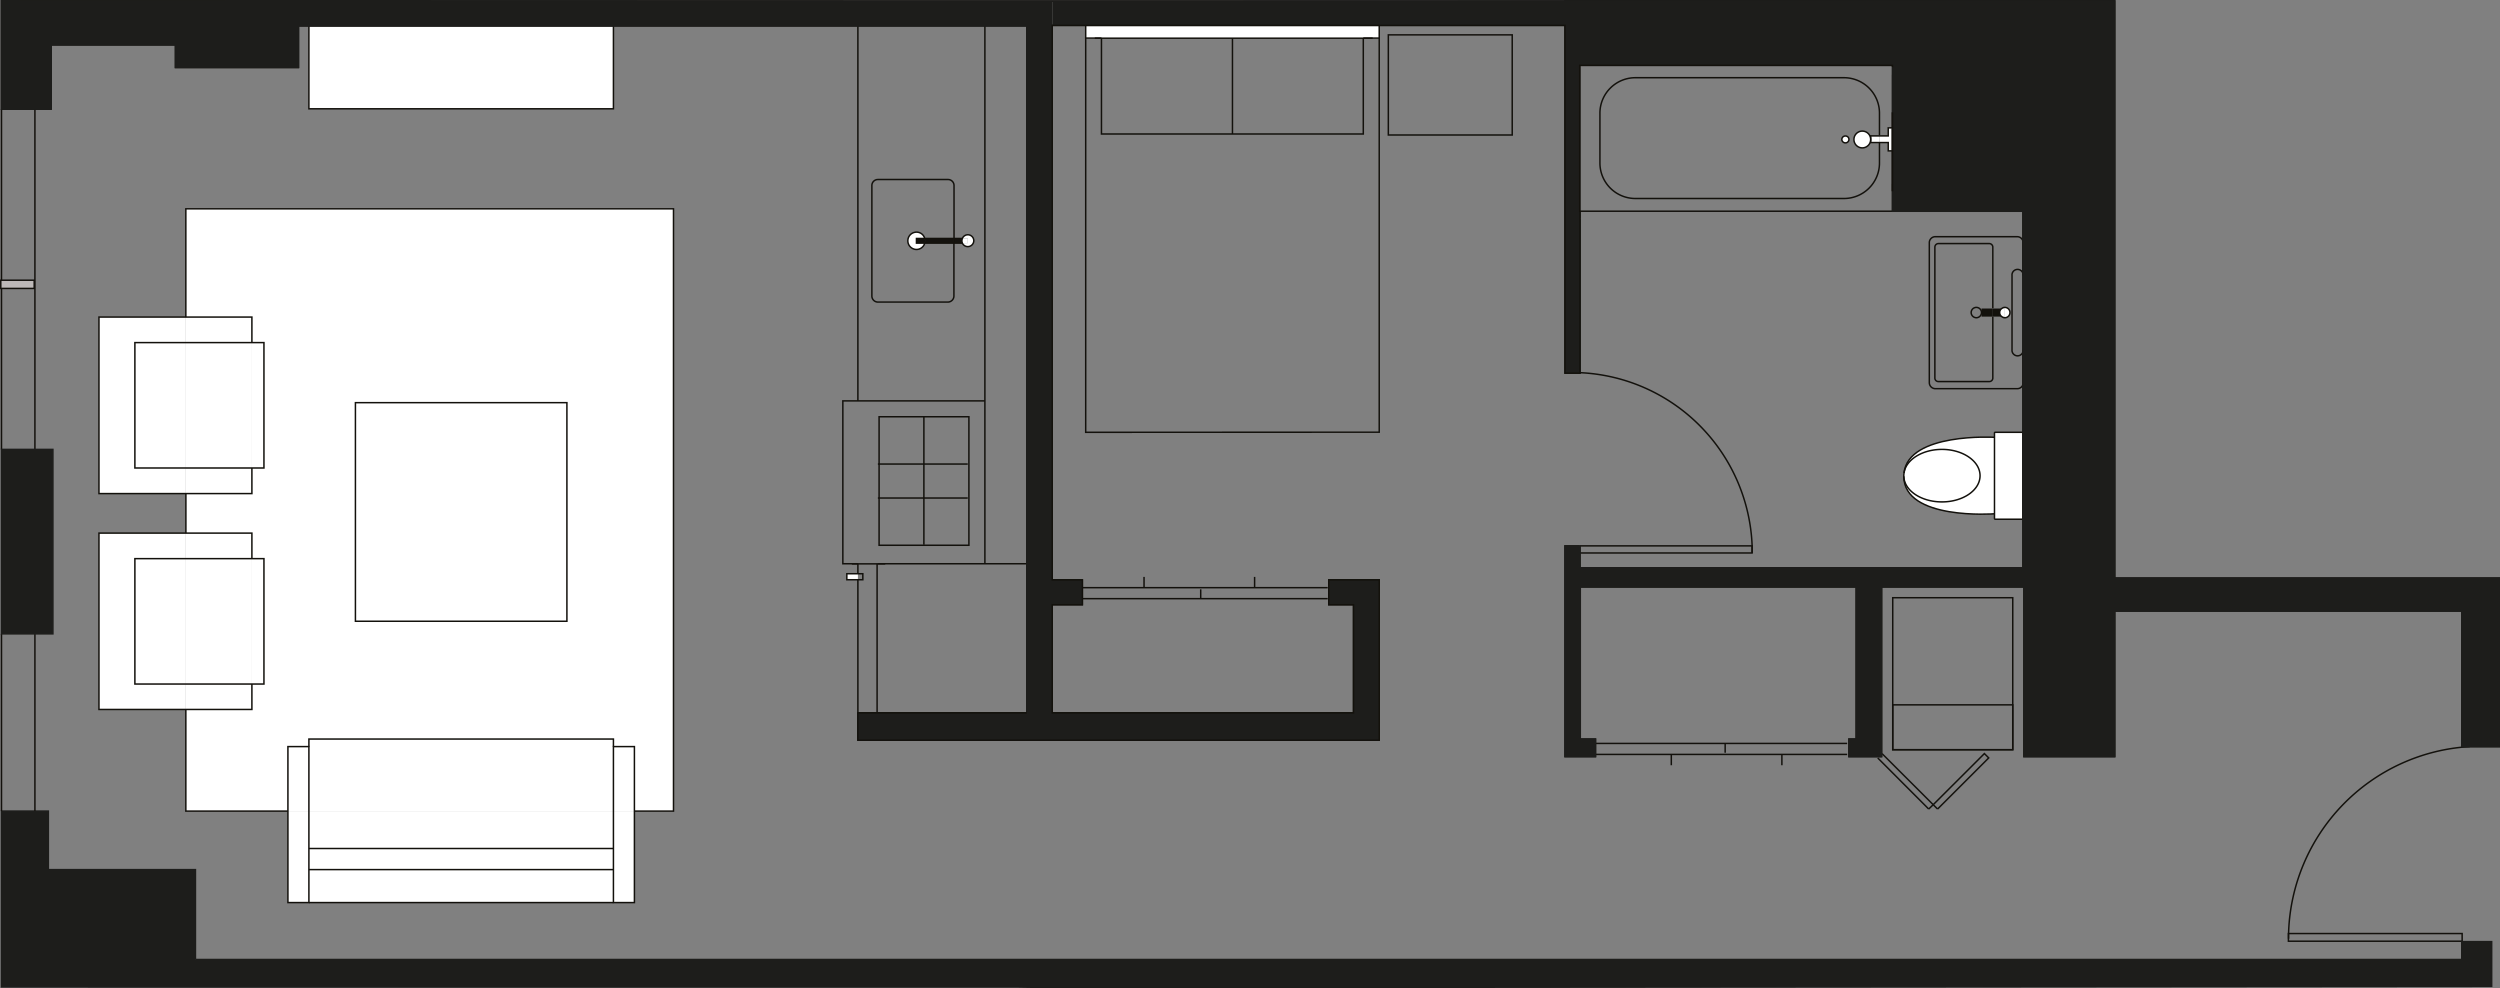 <?xml version="1.0" encoding="UTF-8"?>
<svg xmlns="http://www.w3.org/2000/svg" viewBox="0 0 450.38 178.05">
  <rect x="0" y="0" width="450.38" height="178.05" fill="#808080" stroke="none"/>
  <defs>
    <style>.cls-1{fill:#b4b2b1;}.cls-2,.cls-9{fill:#1d1d1b;}.cls-3{fill:#fff;}.cls-4{fill:#13110c;}.cls-5{fill:#14120e;}.cls-6,.cls-7{fill:none;}.cls-6,.cls-8,.cls-9{stroke:#13110c;}.cls-6,.cls-7,.cls-8,.cls-9{stroke-miterlimit:10;stroke-width:0.27px;}.cls-7{stroke:#1d1d1b;}.cls-8{fill:#bdb9b8;}</style>
  </defs>
  <title>10 B</title>
  <g id="Layer_2" data-name="Layer 2">
    <g id="Layer_1-2" data-name="Layer 1">
      <path class="cls-1" d="M284.88,67.5v.08h-2.7V4.94H248.7v0H195.82v0h-6v99.88h5.42v4.48H189.8v19.48h54.28V109.3h-4.46v-4.48h9.08V133.7H154.78v-4.92h30.44V5H110.74V5H55.88V5H54v7.5H31.84V8.44H9.44V20H.5V.5L185.22.56h97l0,0h99v104h69.28v30.36h-6.76V110.44H381.2v26.22H364.84V106.1H339.2v30.56h-5.88V133.5h1.32V106.1H284.92v27.4h2.74v3.16h-5.48v-38h2.64V100h.06v2.68h79.8V69.52a.82.82,0,0,0,0-.22V44a.82.82,0,0,0,0-.22v-5.4h-23.5V12.48l0-.34H284.82V38.42h.06V67.5Z" transform="translate(-0.23 -0.36)"></path>
      <polygon class="cls-2" points="448.88 169.64 448.88 177.69 189.56 177.92 183.37 177.81 0.27 177.8 0.27 146.12 6.29 146.12 8.71 146.12 8.71 156.66 35.21 156.66 35.21 172.85 443.49 172.85 443.49 169.64 448.88 169.64"></polygon>
      <path class="cls-3" d="M364.68,78.24a.21.21,0,0,0,0,.08V93.78a.87.87,0,0,0,0,.1s0,0,0,0h-5a.13.13,0,0,1-.12-.12V78.32a.11.11,0,0,1,.12-.1h5S364.68,78.22,364.68,78.24Z" transform="translate(-0.23 -0.36)"></path>
      <path class="cls-3" d="M361.4,55.74a.93.93,0,0,1,0,1.86.76.76,0,0,1-.54-.2h.54V55.94h-.54A.76.76,0,0,1,361.4,55.74Z" transform="translate(-0.23 -0.36)"></path>
      <path class="cls-3" d="M361.4,55.94V57.4h-.54a.86.86,0,0,1-.38-.74.82.82,0,0,1,.38-.72Z" transform="translate(-0.23 -0.36)"></path>
      <path class="cls-4" d="M359.24,55.94h1.62a.82.82,0,0,0-.38.72.86.86,0,0,0,.38.74h-1.62Z" transform="translate(-0.23 -0.36)"></path>
      <path class="cls-3" d="M359.54,79.14V92.92s-16.34,1.22-16.34-6.76c.08,2.56,3.12,4.62,6.88,4.62s6.86-2.12,6.86-4.72-3.08-4.74-6.86-4.74c-3.56,0-6.5,1.86-6.84,4.26C344,78.24,359.54,79.14,359.54,79.14Z" transform="translate(-0.23 -0.36)"></path>
      <polygon class="cls-4" points="359.01 55.58 359.01 57.04 356.97 57.04 356.97 56.3 356.97 55.58 359.01 55.58"></polygon>
      <path class="cls-3" d="M350.08,81.32c3.78,0,6.86,2.12,6.86,4.74s-3.08,4.72-6.86,4.72-6.8-2.06-6.88-4.62v-.1a3.88,3.88,0,0,1,0-.48C343.58,83.18,346.52,81.32,350.08,81.32Z" transform="translate(-0.23 -0.36)"></path>
      <polygon class="cls-3" points="340.94 23.02 340.94 27.18 340.17 27.18 340.17 25.68 338.59 25.68 338.59 24.48 340.17 24.48 340.17 23.04 340.94 23.02"></polygon>
      <polygon class="cls-3" points="338.59 24.48 338.59 25.68 337.01 25.68 337.01 25.12 337.01 24.48 338.59 24.48"></polygon>
      <path class="cls-3" d="M335.72,24a1.51,1.51,0,1,1-1.52,1.52A1.52,1.52,0,0,1,335.72,24Z" transform="translate(-0.23 -0.36)"></path>
      <path class="cls-3" d="M332.68,24.86a.62.62,0,0,1,.64.62.63.63,0,0,1-.64.62.64.64,0,0,1-.64-.62A.63.63,0,0,1,332.68,24.86Z" transform="translate(-0.23 -0.36)"></path>
      <rect class="cls-1" x="284.59" y="98.34" width="0.06" height="1.28"></rect>
      <polygon class="cls-3" points="248.47 4.58 248.47 6.86 245.6 6.86 222.03 6.86 198.43 6.86 195.59 6.86 195.59 4.58 248.47 4.58"></polygon>
      <rect class="cls-3" x="195.59" y="4.56" width="52.88" height="0.02"></rect>
      <path class="cls-3" d="M174.58,42.66a1.08,1.08,0,0,1,1.08,1.08,1.08,1.08,0,0,1-2.06.42h1v-.84h-1A1.08,1.08,0,0,1,174.58,42.66Z" transform="translate(-0.23 -0.36)"></path>
      <path class="cls-3" d="M174.58,43.32v.84h-1a1.14,1.14,0,0,1,0-.84Z" transform="translate(-0.23 -0.36)"></path>
      <path class="cls-5" d="M172.08,43.32h1.52a1.14,1.14,0,0,0,0,.84h-1.52Z" transform="translate(-0.23 -0.36)"></path>
      <path class="cls-5" d="M172.08,43.32v.84h-5.26a1.5,1.5,0,0,0,0-.84Z" transform="translate(-0.23 -0.36)"></path>
      <path class="cls-5" d="M166.82,43.32a1.5,1.5,0,0,1,0,.84h-1.48v-.84Z" transform="translate(-0.23 -0.36)"></path>
      <path class="cls-3" d="M166.82,43.32h-1.48v.84h1.48a1.52,1.52,0,0,1-1.48,1.14,1.56,1.56,0,0,1,0-3.12A1.52,1.52,0,0,1,166.82,43.32Z" transform="translate(-0.23 -0.36)"></path>
      <rect class="cls-3" x="152.57" y="103.36" width="1.98" height="1.08"></rect>
      <path class="cls-3" d="M121.56,38v108.5h-7V134.86h-3.78V133.5H55.88v1.36H52.1v11.62H33.72v-18.3h11.9V123.6h2.16V101H45.62V96.4H33.72V89.28h11.9v-4.6h2.16V62.08H45.62v-4.6H33.72V38Zm-19.2,74.3V72.9H64.26v39.38Z" transform="translate(-0.23 -0.36)"></path>
      <polygon class="cls-3" points="114.29 146.12 114.29 162.6 110.51 162.6 110.51 156.66 110.51 152.85 110.51 146.12 114.29 146.12"></polygon>
      <rect class="cls-3" x="110.51" y="134.5" width="3.78" height="11.62"></rect>
      <rect class="cls-3" x="55.65" y="156.66" width="54.86" height="5.94"></rect>
      <rect class="cls-3" x="55.65" y="152.86" width="54.86" height="3.8"></rect>
      <rect class="cls-3" x="55.65" y="146.12" width="54.86" height="6.74"></rect>
      <polygon class="cls-3" points="110.51 134.5 110.51 146.12 55.65 146.12 55.65 134.5 55.65 133.14 110.51 133.14 110.51 134.5"></polygon>
      <rect class="cls-3" x="55.65" y="4.66" width="54.86" height="14.94"></rect>
      <rect class="cls-3" x="55.65" y="4.6" width="54.86" height="0.06"></rect>
      <rect class="cls-3" x="64.03" y="72.54" width="38.1" height="39.38"></rect>
      <polygon class="cls-3" points="55.65 156.66 55.65 162.6 51.87 162.6 51.87 146.12 55.65 146.12 55.65 152.85 55.65 156.66"></polygon>
      <rect class="cls-3" x="51.86" y="134.5" width="3.78" height="11.62"></rect>
      <rect class="cls-3" x="45.39" y="100.64" width="2.16" height="22.6"></rect>
      <rect class="cls-3" x="45.39" y="61.72" width="2.16" height="22.6"></rect>
      <rect class="cls-3" x="33.49" y="123.24" width="11.9" height="4.58"></rect>
      <rect class="cls-3" x="33.49" y="100.64" width="11.9" height="22.6"></rect>
      <rect class="cls-3" x="33.49" y="96.04" width="11.9" height="4.6"></rect>
      <rect class="cls-3" x="33.49" y="84.32" width="11.9" height="4.6"></rect>
      <rect class="cls-3" x="33.49" y="61.72" width="11.9" height="22.6"></rect>
      <rect class="cls-3" x="33.49" y="57.12" width="11.9" height="4.6"></rect>
      <polygon class="cls-3" points="33.48 123.23 33.48 127.81 17.83 127.81 17.83 96.04 33.48 96.04 33.48 100.64 24.3 100.64 24.3 123.23 33.48 123.23"></polygon>
      <rect class="cls-3" x="24.31" y="100.64" width="9.18" height="22.6"></rect>
      <polygon class="cls-3" points="33.48 84.31 33.48 88.92 17.83 88.92 17.83 57.12 33.48 57.12 33.48 61.72 24.3 61.72 24.3 84.31 33.48 84.31"></polygon>
      <rect class="cls-3" x="24.31" y="61.72" width="9.18" height="22.6"></rect>
      <polygon class="cls-2" points="9.53 80.96 9.53 114.19 6.29 114.19 0.27 114.19 0.27 80.96 6.29 80.96 9.53 80.96"></polygon>
      <path class="cls-6" d="M284.88,67.5a32.49,32.49,0,0,1,31,31.2c0,.42,0,.86,0,1.28" transform="translate(-0.23 -0.36)"></path>
      <polyline class="cls-6" points="284.64 99.62 315.64 99.62 315.64 98.34 315.61 98.34 284.64 98.34"></polyline>
      <path class="cls-6" d="M445.16,134.86a34.7,34.7,0,0,0-32.64,33.68c0,.3,0,.62,0,.94" transform="translate(-0.23 -0.36)"></path>
      <polygon class="cls-6" points="443.49 169.56 412.26 169.56 412.26 169.12 412.26 168.18 412.29 168.18 443.56 168.18 443.56 169.56 443.49 169.56"></polygon>
      <line class="cls-6" x1="184.99" y1="4.66" x2="184.99" y2="101.56"></line>
      <polyline class="cls-6" points="284.64 0.15 281.93 0.15 281.94 0.2 189.56 0.2 184.99 0.2 0.27 0.14 0.27 19.66 6.29 19.66 9.21 19.66 9.21 8.08 31.61 8.08 31.61 12.15 53.77 12.15 53.77 4.66 55.65 4.66 110.51 4.66 154.55 4.66"></polyline>
      <polyline class="cls-6" points="154.55 128.42 154.55 133.34 248.47 133.34 248.47 104.46 239.38 104.46 239.38 108.94 243.84 108.94 243.84 128.42 189.56 128.42 189.56 108.94 194.99 108.94 194.99 104.46 189.56 104.46 189.56 4.58 195.59 4.58 248.47 4.58 281.94 4.58 281.94 67.22 284.64 67.22 284.64 67.14 284.64 39.35"></polyline>
      <polyline class="cls-6" points="284.59 98.34 281.94 98.34 281.94 136.3 287.43 136.3 287.43 133.14 284.69 133.14 284.69 105.73 334.4 105.73 334.4 133.14 333.09 133.14 333.09 136.3 338.97 136.3 338.97 105.73 364.61 105.73 364.61 136.3 380.97 136.3 380.97 110.08 443.49 110.08 443.49 134.5 444.93 134.5 450.25 134.5 450.25 104.14 380.97 104.14 380.97 69.04 380.97 64 380.97 23.2 380.97 0.15 284.64 0.15"></polyline>
      <polyline class="cls-6" points="340.94 38.05 364.44 38.05 364.44 43.46 364.44 49.42 364.44 63.2 364.44 69.16 364.44 77.88 364.44 93.52 364.44 102.3 284.64 102.3 284.64 99.62 284.64 98.34"></polyline>
      <line class="cls-6" x1="340.95" y1="12.14" x2="340.95" y2="13.42"></line>
      <polyline class="cls-7" points="35.21 172.85 443.49 172.85 443.49 169.64 448.88 169.64 448.88 177.69 189.56 177.92 183.37 177.81 0.27 177.8 0.27 146.12 6.29 146.12 8.71 146.12 8.71 156.66 35.21 156.66 35.21 172.85"></polyline>
      <polyline class="cls-6" points="340.94 27.68 340.94 27.18 340.94 23.02 340.94 13.42"></polyline>
      <polyline class="cls-6" points="284.64 39.35 284.64 38.05 340.94 38.05 340.94 33.1"></polyline>
      <path class="cls-6" d="M338.82,26v3.74a6.39,6.39,0,0,1-6.42,6.38H294.88a6.39,6.39,0,0,1-6.42-6.38v-9a6.39,6.39,0,0,1,6.42-6.38H332.4a6.39,6.39,0,0,1,6.42,6.38v4" transform="translate(-0.23 -0.36)"></path>
      <polyline class="cls-6" points="284.64 38.05 284.59 38.05 284.59 11.78 340.93 11.78 340.94 12.12"></polyline>
      <polyline class="cls-6" points="340.94 23.02 340.17 23.04 340.17 24.48 338.59 24.48 337.01 24.48 337.01 25.12 337.01 25.68 338.59 25.68 340.17 25.68 340.17 27.18 340.94 27.18"></polyline>
      <line class="cls-6" x1="340.95" y1="33.1" x2="340.95" y2="27.68"></line>
      <path class="cls-6" d="M335.72,27a1.51,1.51,0,1,1,1.52-1.5A1.52,1.52,0,0,1,335.72,27Z" transform="translate(-0.23 -0.36)"></path>
      <path class="cls-6" d="M332.68,26.1a.63.63,0,0,0,.64-.62.62.62,0,0,0-.64-.62.63.63,0,0,0-.64.62A.64.64,0,0,0,332.68,26.1Z" transform="translate(-0.23 -0.36)"></path>
      <path class="cls-6" d="M364.7,63.36V69.3a.82.82,0,0,1,0,.22,1.07,1.07,0,0,1-1.06.86H348.88a1.09,1.09,0,0,1-1.08-1.08V44A1.09,1.09,0,0,1,348.88,43h14.74a1.07,1.07,0,0,1,1.06.86.82.82,0,0,1,0,.22V50" transform="translate(-0.23 -0.36)"></path>
      <path class="cls-6" d="M364.7,63.36a.68.68,0,0,1,0,.2,1,1,0,0,1-2-.2V50a1,1,0,0,1,2-.2.62.62,0,0,1,0,.2" transform="translate(-0.23 -0.36)"></path>
      <path class="cls-6" d="M359.24,57.4V68.46a.63.63,0,0,1-.64.64h-9.16a.63.63,0,0,1-.64-.64V44.9a.65.65,0,0,1,.64-.66h9.16a.65.65,0,0,1,.64.66v11" transform="translate(-0.23 -0.36)"></path>
      <path class="cls-6" d="M356.26,57.6a.93.93,0,1,0-.92-.94A.94.94,0,0,0,356.26,57.6Z" transform="translate(-0.23 -0.36)"></path>
      <path class="cls-6" d="M360.86,57.4a.76.76,0,0,0,.54.2.93.93,0,0,0,0-1.86.76.76,0,0,0-.54.2.82.82,0,0,0-.38.72A.86.86,0,0,0,360.86,57.4Z" transform="translate(-0.23 -0.36)"></path>
      <path class="cls-6" d="M343.2,86.16c0,8,16.34,6.76,16.34,6.76" transform="translate(-0.23 -0.36)"></path>
      <path class="cls-6" d="M359.54,79.14s-15.52-.9-16.3,6.44" transform="translate(-0.23 -0.36)"></path>
      <path class="cls-6" d="M359.54,92.92v.86a.13.13,0,0,0,.12.12h5s0,0,0,0a.87.87,0,0,1,0-.1V78.32a.21.21,0,0,1,0-.08s0,0,0,0h-5a.11.11,0,0,0-.12.1v14.6Z" transform="translate(-0.23 -0.36)"></path>
      <path class="cls-6" d="M343.24,85.58c.34-2.4,3.28-4.26,6.84-4.26,3.78,0,6.86,2.12,6.86,4.74s-3.08,4.72-6.86,4.72-6.8-2.06-6.88-4.62v-.1A3.88,3.88,0,0,1,343.24,85.58Z" transform="translate(-0.23 -0.36)"></path>
      <path class="cls-6" d="M166.82,44.16a1.52,1.52,0,0,1-1.48,1.14,1.56,1.56,0,0,1,0-3.12,1.52,1.52,0,0,1,1.48,1.14" transform="translate(-0.23 -0.36)"></path>
      <polyline class="cls-6" points="173.37 43.8 171.84 43.8 166.59 43.8 165.1 43.8 165.1 42.96 166.59 42.96 171.84 42.96 173.37 42.96"></polyline>
      <path class="cls-6" d="M175.66,43.74a1.08,1.08,0,0,1-2.06.42,1.14,1.14,0,0,1,0-.84,1.07,1.07,0,0,1,2.06.42Z" transform="translate(-0.23 -0.36)"></path>
      <path class="cls-6" d="M172.08,44.16v9.52a1.1,1.1,0,0,1-1.1,1.1h-12.6a1.09,1.09,0,0,1-1.08-1.1V33.78a1.08,1.08,0,0,1,1.08-1.08H171a1.08,1.08,0,0,1,1.1,1.08V44.16Z" transform="translate(-0.23 -0.36)"></path>
      <polyline class="cls-6" points="184.99 4.66 177.43 4.66 154.55 4.66 154.55 53.31 154.55 72.22"></polyline>
      <polyline class="cls-6" points="177.43 101.56 177.43 72.22 177.43 43.38 177.43 4.66"></polyline>
      <polyline class="cls-6" points="154.55 101.56 151.84 101.56 151.84 72.22 154.55 72.22 177.43 72.22"></polyline>
      <polygon class="cls-6" points="174.55 89.72 174.55 98.23 166.44 98.23 158.37 98.23 158.37 89.72 158.37 83.6 158.37 75.08 166.44 75.08 174.55 75.08 174.55 83.6 174.55 89.72"></polygon>
      <polyline class="cls-6" points="166.44 98.14 166.44 89.72 166.44 83.6 166.44 75.08 166.44 74.96"></polyline>
      <polyline class="cls-6" points="158.15 83.6 158.37 83.6 166.44 83.6 174.34 83.6"></polyline>
      <polyline class="cls-6" points="174.34 89.72 166.44 89.72 158.37 89.72 158.15 89.72"></polyline>
      <polyline class="cls-6" points="158.15 101.56 177.43 101.56 184.99 101.56 184.99 128.42 158.15 128.42"></polyline>
      <line class="cls-6" x1="154.55" y1="103.36" x2="154.55" y2="101.56"></line>
      <polyline class="cls-6" points="158.15 128.42 154.55 128.42 154.55 104.44"></polyline>
      <polygon class="cls-6" points="154.55 103.36 152.56 103.36 152.56 104.44 154.55 104.44 155.44 104.44 155.44 103.36 154.55 103.36"></polygon>
      <polyline class="cls-6" points="33.48 127.81 33.48 146.12 51.87 146.12"></polyline>
      <line class="cls-6" x1="33.49" y1="88.92" x2="33.49" y2="96.04"></line>
      <polyline class="cls-6" points="114.29 146.12 121.33 146.12 121.33 37.62 33.48 37.62 33.48 57.12"></polyline>
      <polyline class="cls-6" points="45.38 123.23 45.38 127.81 33.48 127.81 17.83 127.81 17.83 96.04 33.48 96.04 45.38 96.04 45.38 100.64"></polyline>
      <polygon class="cls-6" points="33.48 123.23 24.3 123.23 24.3 100.64 33.48 100.64 45.38 100.64 47.55 100.64 47.55 123.23 45.38 123.23 33.48 123.23"></polygon>
      <polyline class="cls-6" points="45.38 84.31 45.38 88.92 33.48 88.92 17.83 88.92 17.83 57.12 33.48 57.12 45.38 57.12 45.38 61.72"></polyline>
      <polygon class="cls-6" points="33.48 84.31 24.3 84.31 24.3 61.72 33.48 61.72 45.38 61.72 47.55 61.72 47.55 84.31 45.38 84.31 33.48 84.31"></polygon>
      <rect class="cls-6" x="64.03" y="72.54" width="38.1" height="39.38"></rect>
      <polyline class="cls-6" points="55.65 134.5 55.65 133.14 110.51 133.14 110.51 134.5"></polyline>
      <line class="cls-6" x1="110.51" y1="152.86" x2="55.65" y2="152.86"></line>
      <line class="cls-6" x1="55.65" y1="156.66" x2="110.51" y2="156.66"></line>
      <line class="cls-6" x1="110.51" y1="162.6" x2="55.65" y2="162.6"></line>
      <polygon class="cls-6" points="114.29 146.12 114.29 134.5 110.51 134.5 110.51 146.12 110.51 152.85 110.51 156.66 110.51 162.6 114.29 162.6 114.29 146.12"></polygon>
      <polygon class="cls-6" points="55.65 134.5 51.87 134.5 51.87 146.12 51.87 162.6 55.65 162.6 55.65 156.66 55.65 152.85 55.65 146.12 55.65 134.5"></polygon>
      <polygon class="cls-6" points="110.51 4.66 110.51 4.6 55.65 4.6 55.65 4.66 55.65 19.6 110.51 19.6 110.51 4.66"></polygon>
      <polyline class="cls-6" points="195.59 6.86 195.59 4.58 195.59 4.55 248.47 4.55 248.47 4.58 248.47 6.86"></polyline>
      <polyline class="cls-6" points="198.43 6.86 195.59 6.86 195.59 77.88 248.47 77.86 248.47 6.86 245.6 6.86"></polyline>
      <polyline class="cls-6" points="245.6 6.86 245.6 24.14 222.03 24.14 198.43 24.14 198.43 6.86"></polyline>
      <line class="cls-6" x1="222.03" y1="24.14" x2="222.03" y2="6.86"></line>
      <rect class="cls-6" x="250.11" y="6.28" width="22.32" height="18.04"></rect>
      <line class="cls-6" x1="0.27" y1="80.96" x2="0.27" y2="19.66"></line>
      <line class="cls-6" x1="0.27" y1="146.12" x2="0.27" y2="114.2"></line>
      <line class="cls-6" x1="6.29" y1="114.2" x2="6.29" y2="146.12"></line>
      <line class="cls-6" x1="6.29" y1="19.66" x2="6.29" y2="80.96"></line>
      <polygon class="cls-7" points="6.29 80.96 9.53 80.96 9.53 114.19 6.29 114.19 0.27 114.19 0.27 80.96 6.29 80.96"></polygon>
      <rect class="cls-8" x="0.14" y="50.48" width="6.02" height="1.48"></rect>
      <line class="cls-6" x1="332.77" y1="133.93" x2="287.48" y2="133.93"></line>
      <line class="cls-6" x1="332.77" y1="135.91" x2="287.48" y2="135.91"></line>
      <line class="cls-6" x1="310.79" y1="133.93" x2="310.79" y2="135.61"></line>
      <path class="cls-6" d="M321.24,136.27v1.95" transform="translate(-0.23 -0.36)"></path>
      <path class="cls-6" d="M301.32,136.27v1.95" transform="translate(-0.23 -0.36)"></path>
      <line class="cls-6" x1="194.61" y1="107.85" x2="239.19" y2="107.85"></line>
      <line class="cls-6" x1="194.61" y1="105.87" x2="239.19" y2="105.87"></line>
      <line class="cls-6" x1="216.31" y1="107.85" x2="216.31" y2="106.17"></line>
      <path class="cls-6" d="M206.33,106.24v-1.95" transform="translate(-0.23 -0.36)"></path>
      <path class="cls-6" d="M226.25,106.24v-1.95" transform="translate(-0.23 -0.36)"></path>
      <rect class="cls-6" x="340.98" y="107.68" width="21.62" height="27.38"></rect>
      <rect class="cls-6" x="340.98" y="126.98" width="21.62" height="8.08"></rect>
      <line class="cls-6" x1="349.06" y1="145.75" x2="348.27" y2="144.97"></line>
      <polyline class="cls-6" points="349.06 145.75 358.27 136.54 357.49 135.76 348.27 144.97"></polyline>
      <line class="cls-6" x1="348.27" y1="144.97" x2="339.06" y2="135.77"></line>
      <line class="cls-6" x1="347.46" y1="145.75" x2="348.27" y2="144.97"></line>
      <line class="cls-6" x1="338.28" y1="136.55" x2="347.46" y2="145.75"></line>
      <line class="cls-6" x1="153.46" y1="101.58" x2="159.48" y2="101.58"></line>
      <line class="cls-6" x1="158.01" y1="101.58" x2="158.01" y2="128.45"></line>
      <line class="cls-6" x1="247.29" y1="6.88" x2="197.23" y2="6.88"></line>
      <line class="cls-6" x1="340.94" y1="20.23" x2="340.94" y2="34.45"></line>
      <polygon class="cls-2" points="450.25 104.14 450.25 134.51 443.49 134.51 443.49 110.09 380.97 110.09 380.97 136.31 364.61 136.31 364.61 105.75 338.97 105.75 338.97 136.31 333.09 136.31 333.09 133.15 334.4 133.15 334.4 105.75 284.69 105.75 284.69 133.15 287.43 133.15 287.43 136.31 281.94 136.31 281.94 98.35 284.64 98.35 284.64 102.31 364.44 102.31 364.44 38.06 340.94 38.06 340.94 33.1 340.94 27.68 340.94 12.14 340.94 12.13 340.93 11.77 284.59 11.77 284.59 38.06 284.64 38.06 284.64 67.22 281.94 67.22 281.94 4.57 189.56 4.57 189.56 0.2 284.64 0.17 380.97 0.17 380.97 23.2 380.97 64.01 380.97 69.05 380.97 104.14 450.25 104.14"></polygon>
      <polygon class="cls-2" points="248.47 104.47 248.47 133.35 154.55 133.35 154.55 128.43 184.99 128.43 184.99 4.67 53.77 4.67 53.77 12.16 31.61 12.16 31.61 8.09 9.21 8.09 9.21 19.66 0.27 19.66 0.27 0.14 184.99 0.2 189.56 0.2 189.56 4.57 189.56 104.47 194.99 104.47 194.99 108.94 189.56 108.94 189.56 128.43 243.84 128.43 243.84 108.94 239.38 108.94 239.38 104.47 248.47 104.47"></polygon>
      <polyline class="cls-7" points="284.64 0.17 189.56 0.2 184.99 0.2 0.27 0.14 0.27 19.66 9.21 19.66 9.21 8.09 31.61 8.09 31.61 12.16 53.77 12.16 53.77 4.67 184.99 4.67 184.99 128.43"></polyline>
      <polyline class="cls-6" points="184.99 128.43 154.55 128.43 154.55 133.35 248.47 133.35 248.47 104.47 239.38 104.47 239.38 108.94 243.84 108.94 243.84 128.43 189.56 128.43 189.56 108.94 194.99 108.94 194.99 104.47 189.56 104.47 189.56 4.57 281.94 4.57 281.94 67.22 284.64 67.22 284.64 38.06"></polyline>
      <polyline class="cls-7" points="340.94 33.1 340.94 38.06 364.44 38.06 364.44 102.31 284.64 102.31 284.64 98.35 281.94 98.35 281.94 136.31 287.43 136.31 287.43 133.15 284.69 133.15 284.69 105.75 334.4 105.75 334.4 133.15 333.09 133.15 333.09 136.31 338.97 136.31 338.97 105.75 364.61 105.75 364.61 136.31 380.97 136.31 380.97 110.09 443.49 110.09 443.49 134.51 450.25 134.51 450.25 104.14 380.97 104.14 380.97 69.05 380.97 64.01 380.97 23.2 380.97 0.17 284.64 0.17"></polyline>
      <line class="cls-7" x1="340.95" y1="12.15" x2="340.95" y2="27.69"></line>
      <polyline class="cls-6" points="284.64 38.06 284.59 38.06 284.59 11.77 340.93 11.77 340.94 12.13"></polyline>
      <line class="cls-7" x1="340.95" y1="33.11" x2="340.95" y2="27.69"></line>
      <line class="cls-9" x1="340.94" y1="20.24" x2="340.94" y2="34.46"></line>
    </g>
  </g>
</svg>
